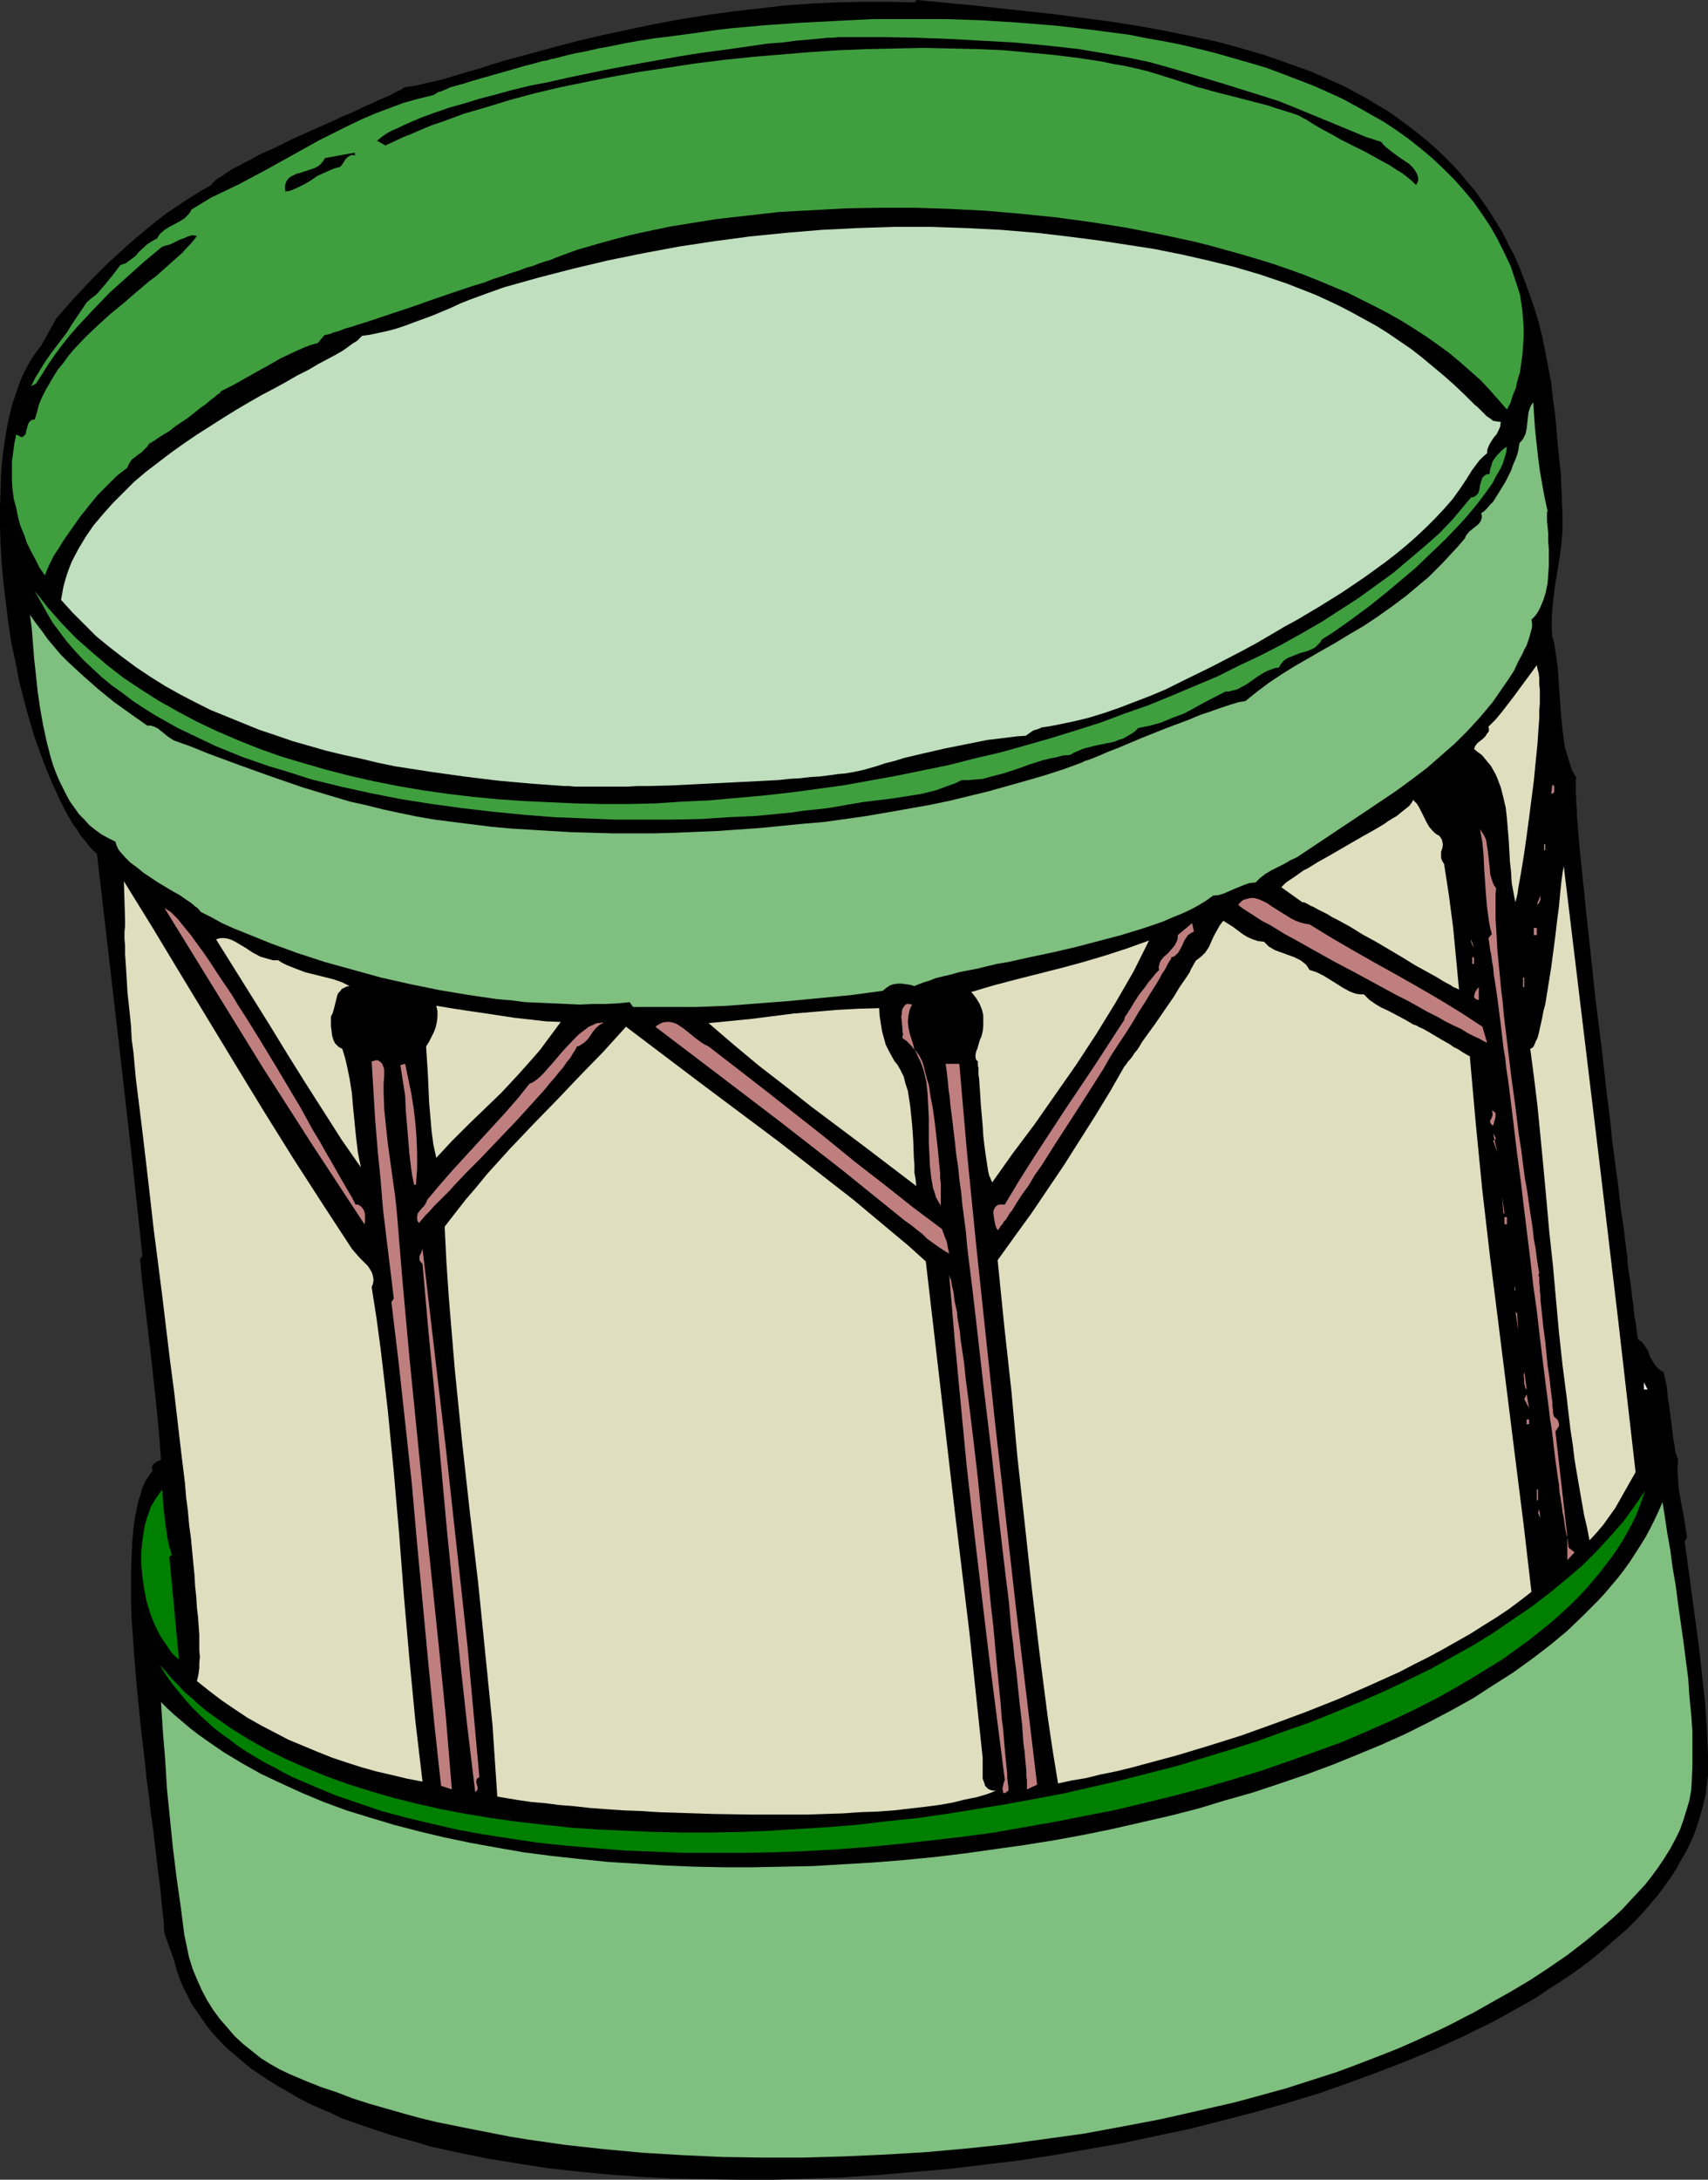 <?xml version="1.0" encoding="UTF-8" standalone="no"?>
<svg
   version="1.0"
   width="122.011mm"
   height="155.668mm"
   id="svg60"
   sodipodi:docname="Drum 19.wmf"
   xmlns:inkscape="http://www.inkscape.org/namespaces/inkscape"
   xmlns:sodipodi="http://sodipodi.sourceforge.net/DTD/sodipodi-0.dtd"
   xmlns="http://www.w3.org/2000/svg"
   xmlns:svg="http://www.w3.org/2000/svg">
  <rect width="100%" height="100%" fill="#333333" stroke="none"/>
  <sodipodi:namedview
     id="namedview60"
     pagecolor="#ffffff"
     bordercolor="#000000"
     borderopacity="0.25"
     inkscape:showpageshadow="2"
     inkscape:pageopacity="0.0"
     inkscape:pagecheckerboard="0"
     inkscape:deskcolor="#d1d1d1"
     inkscape:document-units="mm" />
  <defs
     id="defs1">
    <pattern
       id="WMFhbasepattern"
       patternUnits="userSpaceOnUse"
       width="6"
       height="6"
       x="0"
       y="0" />
  </defs>
  <path
     style="fill:#000000;fill-opacity:1;fill-rule:evenodd;stroke:none"
     d="m 47.019,529.211 -2.585,-7.272 -0.162,-1.293 v -1.293 l -0.323,-2.909 -0.323,-3.07 -0.323,-3.555 -0.485,-3.555 -0.485,-4.04 -0.485,-4.04 -0.485,-4.363 -0.646,-4.363 -0.485,-4.525 -0.646,-4.686 -0.485,-4.848 -1.131,-9.695 -0.969,-9.695 -0.808,-9.534 -0.323,-4.848 -0.323,-4.525 -0.162,-4.525 v -4.363 -4.201 l 0.162,-4.04 0.162,-3.878 0.323,-3.555 0.485,-3.393 0.323,-1.454 0.323,-1.616 0.323,-1.293 0.485,-1.454 0.323,-1.293 0.485,-1.131 0.485,-1.131 0.646,-0.97 0.646,-0.97 0.646,-0.808 -0.162,-0.485 v -0.646 l 0.162,-0.323 0.323,-0.485 0.485,-0.323 0.485,-0.323 0.969,-0.323 -0.485,-6.787 -0.646,-6.787 -1.454,-13.574 -1.616,-13.735 -0.808,-6.625 -0.646,-6.787 0.646,-0.808 -2.908,-27.147 -3.07,-26.986 -6.302,-54.456 -1.131,-0.97 -1.131,-1.293 -0.969,-1.293 -1.131,-1.293 -0.969,-1.616 -1.131,-1.454 -1.939,-3.393 -1.777,-3.555 -1.777,-3.878 -1.777,-4.201 -1.616,-4.363 -1.616,-4.525 -1.454,-4.848 -1.293,-4.848 -1.293,-5.009 -0.969,-5.171 -1.131,-5.171 -0.808,-5.333 -0.646,-5.332 -0.646,-5.171 -0.485,-5.332 L 0.162,147.21 0,141.877 v -5.009 l 0.162,-5.009 0.162,-4.848 0.485,-4.686 0.646,-4.525 0.808,-4.363 0.969,-4.04 0.646,-1.939 0.646,-1.939 0.646,-1.778 0.646,-1.778 0.808,-1.616 0.808,-1.616 0.808,-1.454 0.969,-1.454 0.969,-1.293 0.969,-1.293 4.039,-7.272 4.524,-5.171 4.847,-5.171 4.847,-4.848 5.17,-4.686 2.585,-2.262 5.332,-4.363 2.747,-2.101 2.908,-1.939 2.908,-1.939 2.908,-1.778 3.07,-1.778 0.323,-0.485 0.646,-0.646 0.808,-0.646 1.131,-0.646 1.131,-0.808 1.454,-0.97 1.616,-0.808 1.777,-0.97 1.939,-0.97 1.939,-1.131 2.101,-0.97 2.262,-0.97 4.524,-2.262 4.686,-2.101 4.686,-2.101 2.262,-0.97 2.262,-1.131 2.101,-0.808 2.101,-0.97 1.939,-0.97 1.939,-0.808 1.616,-0.808 1.616,-0.646 1.454,-0.646 1.131,-0.646 0.969,-0.485 0.808,-0.323 0.485,-0.323 0.323,-0.323 3.232,-0.485 3.393,-0.808 3.555,-0.808 7.109,-2.101 3.393,-0.97 3.393,-1.131 3.232,-0.97 6.625,-1.778 6.463,-1.778 6.786,-1.778 6.948,-1.616 6.786,-1.454 6.948,-1.454 6.948,-1.293 7.109,-1.131 7.109,-0.97 7.109,-0.808 6.948,-0.808 7.109,-0.485 6.948,-0.323 6.948,-0.162 h 6.948 L 246.89,0.646 247.537,0 l 15.188,1.454 14.865,1.616 7.433,0.808 7.433,0.97 7.271,0.97 7.271,1.131 7.109,1.293 7.109,1.454 6.948,1.454 6.625,1.778 6.625,1.939 6.463,2.262 6.302,2.262 6.14,2.747 2.908,1.293 2.908,1.616 2.747,1.454 2.908,1.778 2.747,1.616 2.585,1.778 2.585,1.939 2.585,1.939 2.424,1.939 2.424,2.101 2.424,2.262 2.262,2.262 2.262,2.424 2.101,2.585 2.1,2.424 1.939,2.747 1.939,2.747 1.777,2.909 1.777,2.909 1.616,3.232 1.616,3.07 1.454,3.393 1.293,3.393 1.293,3.555 1.293,3.717 1.131,3.717 0.969,3.878 0.808,4.04 0.808,4.201 0.808,4.201 0.485,4.525 0.646,4.525 0.323,3.878 0.323,3.878 0.808,7.595 0.323,7.756 0.162,3.878 v 3.878 l -0.162,1.778 -0.162,1.939 -0.485,3.717 -1.293,7.918 -0.485,4.04 -0.162,1.939 -0.162,1.939 v 1.778 1.939 l 0.162,1.778 0.485,1.616 0.323,2.101 0.323,2.262 0.323,2.262 0.162,2.424 0.323,4.848 0.162,2.424 0.162,2.424 0.485,4.848 0.323,2.424 0.323,2.262 0.646,2.101 0.646,2.101 0.646,1.939 1.131,1.939 -0.162,0.485 v 0.808 1.778 1.293 l 0.162,1.293 v 1.454 l 0.162,1.616 v 1.616 l 0.162,1.778 0.162,1.939 0.162,2.101 0.162,2.101 0.485,4.686 0.485,4.848 0.323,2.747 0.485,5.333 0.646,5.656 0.646,5.979 0.646,6.14 0.646,6.14 1.616,12.766 1.454,12.927 0.808,6.302 0.646,6.302 0.808,6.14 0.808,5.979 0.646,5.817 0.808,5.332 0.646,5.333 0.323,2.424 0.162,2.424 0.323,2.262 0.323,2.101 0.323,2.262 0.162,1.939 0.323,1.939 0.162,1.778 0.162,1.616 0.323,1.454 0.162,1.293 0.162,1.293 0.162,1.131 0.162,0.97 0.646,0.485 0.485,0.323 0.808,1.131 0.808,1.293 0.485,1.454 0.646,1.131 0.808,1.293 0.485,0.485 0.485,0.485 0.646,0.485 0.646,0.323 0.162,0.97 0.323,1.293 0.323,1.454 0.162,1.616 0.162,1.778 0.323,1.778 0.485,3.878 0.485,3.717 0.162,1.616 0.323,1.616 0.162,1.454 0.323,1.131 0.323,0.808 0.162,0.646 -0.162,2.585 0.162,2.585 0.162,2.585 0.485,2.747 0.969,5.171 0.808,5.171 -0.646,1.131 0.969,7.11 0.969,7.11 1.939,14.382 0.808,7.433 0.808,7.272 0.485,7.11 0.323,7.11 v 2.747 2.747 l -0.323,2.585 -0.323,2.747 -0.646,2.585 -0.646,2.585 -0.808,2.585 -0.808,2.424 -1.131,2.585 -1.131,2.424 -1.454,2.424 -1.293,2.424 -1.616,2.424 -1.616,2.262 -1.777,2.424 -1.939,2.262 -1.939,2.262 -2.101,2.262 -2.262,2.262 -2.424,2.101 -2.424,2.101 -2.424,2.101 -2.585,2.101 -2.747,2.101 -2.747,1.939 -2.908,1.939 -3.07,1.939 -3.07,2.101 -3.07,1.778 -3.232,1.778 -3.393,1.939 -3.393,1.778 -3.393,1.616 -3.555,1.778 -7.433,3.393 -7.433,3.07 -7.917,3.07 -7.917,2.909 -8.24,2.909 -8.564,2.585 -8.564,2.424 -8.725,2.262 -8.887,2.262 -9.21,1.939 -9.048,1.939 -9.371,1.616 -9.21,1.616 -9.533,1.454 -9.371,1.131 -9.533,1.131 -9.371,0.808 -9.371,0.808 -9.533,0.646 -9.371,0.323 -9.371,0.323 h -9.21 l -9.048,-0.162 -9.048,-0.162 -8.887,-0.485 -8.725,-0.646 -8.402,-0.808 -8.402,-0.97 -8.24,-1.293 -7.917,-1.293 -7.756,-1.616 -3.716,-0.808 -3.555,-0.808 -3.716,-1.131 -3.555,-0.97 -3.393,-0.97 -3.393,-1.131 -3.393,-1.131 -3.232,-1.131 -3.232,-1.131 -2.908,-1.454 -3.07,-1.293 -2.908,-1.293 -2.747,-1.454 -2.747,-1.616 -2.585,-1.454 -2.585,-1.616 -2.424,-1.616 -2.424,-1.616 -2.101,-1.778 -2.101,-1.778 -2.101,-1.778 -1.939,-1.939 -1.777,-1.939 -1.616,-1.939 -1.454,-2.101 -1.454,-2.101 -1.454,-2.101 -1.131,-2.262 -1.131,-2.262 -0.969,-2.262 -0.808,-2.424 z"
     id="path1" />
  <path
     style="fill:#7fbf7f;fill-opacity:1;fill-rule:evenodd;stroke:none"
     d="m 43.464,459.404 1.777,1.778 1.939,1.778 2.101,1.778 2.101,1.778 2.101,1.616 2.262,1.616 4.686,3.232 4.847,2.909 5.17,2.909 5.494,2.585 5.655,2.585 5.817,2.424 6.14,2.262 6.302,1.939 6.463,1.939 6.786,1.778 6.786,1.616 6.948,1.454 7.109,1.293 7.433,1.293 7.433,0.97 7.433,0.808 7.756,0.808 7.756,0.485 7.756,0.485 7.917,0.323 7.917,0.162 h 8.079 l 8.079,-0.162 8.079,-0.162 8.079,-0.485 8.24,-0.485 8.079,-0.646 8.24,-0.808 8.079,-0.97 8.079,-1.131 8.079,-1.131 8.079,-1.293 7.917,-1.454 7.917,-1.616 7.756,-1.778 7.756,-1.778 7.594,-1.939 7.433,-2.262 7.433,-2.101 7.271,-2.424 7.109,-2.424 6.948,-2.585 6.786,-2.747 6.625,-2.747 6.463,-2.909 6.14,-3.07 6.14,-3.232 5.817,-3.232 5.494,-3.555 5.332,-3.393 5.17,-3.717 4.847,-3.717 4.686,-3.878 4.201,-4.04 4.039,-4.04 1.939,-2.101 1.777,-2.101 1.777,-2.101 1.616,-2.101 1.616,-2.262 1.454,-2.262 1.454,-2.262 1.293,-2.101 1.293,-2.424 1.131,-2.262 1.131,-2.424 0.969,-2.262 0.646,4.04 0.646,4.363 0.808,4.525 0.646,4.848 0.808,4.686 0.646,5.009 1.454,10.18 1.293,10.019 0.323,4.848 0.485,4.848 0.323,4.686 v 4.525 4.363 l -0.162,4.04 -0.162,2.747 -0.485,2.747 -0.808,2.747 -0.808,2.585 -0.969,2.747 -1.293,2.585 -1.293,2.424 -1.616,2.585 -1.616,2.424 -1.777,2.424 -1.777,2.262 -2.1,2.262 -2.101,2.262 -2.101,2.262 -2.262,2.101 -2.424,2.101 -4.847,4.04 -5.009,3.878 -5.17,3.555 -5.17,3.393 -5.17,3.07 -5.17,2.909 -4.847,2.747 -2.262,1.131 -2.424,1.293 -3.555,1.778 -3.878,1.778 -3.878,1.778 -4.039,1.778 -4.039,1.616 -4.201,1.616 -4.201,1.616 -4.363,1.616 -4.524,1.454 -4.524,1.454 -4.524,1.454 -4.686,1.293 -4.686,1.293 -4.847,1.293 -9.856,2.262 -10.018,2.262 -10.179,1.939 -10.503,1.939 -10.503,1.454 -10.664,1.454 -10.826,1.131 -10.826,0.97 -10.987,0.646 -10.826,0.485 -10.987,0.323 h -10.826 l -10.987,-0.162 -10.664,-0.485 -10.826,-0.646 -10.503,-0.97 -10.341,-1.131 -10.179,-1.454 -5.009,-0.808 -9.856,-1.939 -4.847,-0.97 -4.847,-0.97 -4.686,-1.131 -4.686,-1.293 -4.524,-1.293 -4.524,-1.293 -4.524,-1.454 -4.201,-1.616 -4.363,-1.454 -4.039,-1.616 -4.201,-1.778 -2.747,-1.293 -2.585,-1.454 -2.585,-1.616 -2.424,-1.939 -2.424,-1.939 -2.262,-2.101 -1.939,-2.262 -2.101,-2.424 -1.777,-2.424 -1.616,-2.585 -1.454,-2.747 -1.293,-2.909 -1.131,-2.747 -0.969,-3.07 -0.646,-3.07 -0.646,-3.07 -0.969,-7.595 -1.131,-7.918 -0.969,-7.918 -0.808,-7.918 -0.808,-8.08 -0.485,-7.918 -0.646,-7.918 z"
     id="path2" />
  <path
     style="fill:#007f00;fill-opacity:1;fill-rule:evenodd;stroke:none"
     d="m 43.141,449.385 1.616,1.778 1.616,1.939 1.777,1.778 1.777,1.939 1.939,1.616 1.939,1.778 1.939,1.616 2.262,1.616 4.363,3.07 4.686,2.909 4.847,2.747 5.17,2.585 5.494,2.424 5.494,2.262 5.817,2.101 6.14,1.939 6.14,1.778 6.463,1.616 6.463,1.454 6.786,1.293 6.948,1.131 6.948,0.97 7.109,0.808 7.433,0.808 7.271,0.485 7.594,0.323 7.594,0.323 7.594,0.162 h 7.756 l 7.756,-0.162 7.917,-0.323 7.917,-0.485 7.917,-0.485 7.917,-0.646 8.079,-0.97 7.917,-0.808 7.917,-1.131 7.917,-1.293 7.917,-1.293 7.917,-1.454 7.756,-1.454 7.756,-1.778 7.756,-1.778 7.594,-1.939 7.594,-1.939 7.433,-2.262 7.433,-2.262 7.109,-2.262 7.109,-2.585 6.948,-2.424 6.786,-2.747 6.625,-2.747 6.625,-2.909 6.14,-2.909 6.302,-3.07 5.817,-3.232 5.817,-3.232 5.494,-3.393 5.17,-3.555 5.009,-3.393 4.847,-3.717 4.524,-3.717 4.363,-3.717 3.878,-3.878 3.716,-4.04 3.555,-4.04 2.908,-4.04 1.454,-2.101 1.454,-2.101 -0.808,2.262 -0.808,2.262 -0.969,2.424 -1.131,2.262 -1.131,2.101 -1.293,2.262 -1.454,2.262 -1.454,2.101 -1.616,2.101 -1.616,2.101 -1.777,2.101 -1.777,2.101 -1.939,2.101 -1.939,1.939 -2.101,1.939 -2.101,1.939 -2.262,1.939 -2.424,1.939 -2.424,1.939 -2.424,1.778 -5.17,3.717 -5.494,3.393 -5.655,3.393 -5.978,3.393 -6.302,3.232 -6.463,3.07 -6.625,2.909 -6.786,2.909 -7.109,2.585 -7.271,2.585 -7.433,2.585 -7.433,2.262 -7.756,2.262 -7.917,2.101 -7.917,1.939 -8.079,1.939 -8.24,1.616 -8.24,1.616 -8.24,1.454 -8.24,1.454 -8.402,1.131 -8.402,0.97 -8.564,0.97 -8.402,0.808 -8.402,0.646 -8.402,0.485 -8.402,0.323 -8.402,0.162 h -8.24 -8.079 l -8.079,-0.323 -8.079,-0.323 -7.917,-0.646 -7.756,-0.646 -7.594,-0.808 -7.594,-1.131 -7.271,-1.131 -7.109,-1.293 -6.948,-1.616 -6.786,-1.616 -6.625,-1.778 -6.14,-2.101 -6.14,-2.101 -5.817,-2.424 -5.655,-2.424 -2.585,-1.293 -2.585,-1.454 -2.585,-1.293 -2.424,-1.454 -2.424,-1.454 -2.424,-1.616 -2.101,-1.616 -2.262,-1.616 -2.101,-1.616 -1.939,-1.778 -1.777,-1.616 -1.939,-1.939 -1.616,-1.778 -1.616,-1.939 -1.616,-1.939 -1.454,-1.939 -1.454,-2.101 z"
     id="path3" />
  <path
     style="fill:#dfdfbf;fill-opacity:1;fill-rule:evenodd;stroke:none"
     d="m 134.271,484.935 -0.646,-9.534 -0.646,-9.695 -1.939,-19.229 -1.939,-19.229 -2.262,-19.229 -2.101,-19.068 -1.939,-19.229 -0.808,-9.695 -0.808,-9.695 -0.646,-9.534 -0.485,-9.695 2.747,-3.555 2.908,-3.717 2.908,-3.393 2.908,-3.555 6.14,-6.787 6.302,-6.625 6.302,-6.464 6.302,-6.625 6.302,-6.464 6.14,-6.787 20.52,15.513 20.52,15.351 10.179,7.918 10.179,7.918 9.856,8.241 4.847,4.04 4.847,4.363 3.878,33.449 3.878,33.449 4.039,33.449 1.777,16.805 1.777,16.805 v 1.293 2.909 1.454 l 0.485,1.293 0.162,0.646 0.323,0.323 0.485,0.485 0.646,0.323 0.646,0.162 h 0.808 l -1.131,0.485 -1.293,0.485 -2.747,0.808 -3.232,0.646 -3.232,0.808 -3.716,0.646 -3.716,0.485 -4.201,0.485 -4.201,0.485 -4.524,0.323 -4.524,0.162 -4.686,0.323 -4.847,0.162 -4.847,0.162 h -5.009 -10.179 l -10.018,-0.162 -10.018,-0.323 -5.009,-0.162 -4.847,-0.323 -4.686,-0.162 -4.524,-0.323 -4.363,-0.323 -4.363,-0.485 -4.039,-0.323 -3.716,-0.485 -3.716,-0.323 -3.393,-0.485 -2.908,-0.485 z"
     id="path4" />
  <path
     style="fill:#bf7f7f;fill-opacity:1;fill-rule:evenodd;stroke:none"
     d="m 271.289,480.41 -4.363,-34.096 -4.039,-33.934 -1.939,-17.129 -1.616,-16.967 -1.616,-17.129 -1.454,-17.129 0.162,0.646 0.323,0.808 0.162,0.808 0.162,0.97 0.323,1.293 0.162,1.131 0.162,1.454 0.323,1.454 0.323,1.454 0.162,1.778 0.323,1.778 0.323,1.939 0.162,1.939 0.323,2.101 0.646,4.363 0.485,4.686 0.646,4.848 0.646,5.171 0.646,5.333 0.646,5.494 0.646,5.656 1.131,11.473 1.293,11.635 1.131,11.473 0.646,5.494 0.485,5.494 0.485,5.171 0.485,5.009 0.485,4.848 0.323,4.363 0.323,2.262 0.162,1.939 0.162,2.101 0.162,1.778 0.162,1.778 0.162,1.616 0.162,1.616 0.162,1.454 v 1.293 l 0.162,1.293 0.162,1.131 v 0.97 l -0.485,0.323 -0.323,0.323 h -0.323 -0.162 l -0.162,-0.162 v -0.323 l -0.162,-0.646 0.323,-1.454 0.162,-0.646 0.162,-0.162 z"
     id="path5" />
  <path
     style="fill:#bf7f7f;fill-opacity:1;fill-rule:evenodd;stroke:none"
     d="m 114.074,341.119 -0.485,-0.485 -0.323,-0.485 v -0.485 -0.646 l 0.485,-0.97 0.323,-0.97 2.1,17.937 2.101,18.098 2.101,17.775 1.939,17.775 1.939,17.613 1.939,17.775 1.616,17.775 1.616,17.775 -0.323,0.323 -0.323,0.162 -0.162,0.485 v 0.646 l 0.323,1.131 v 0.485 l -0.162,0.485 -0.162,0.162 -0.323,0.162 -2.101,-17.452 -1.939,-17.613 -1.777,-17.452 -1.777,-17.775 -1.616,-17.775 -1.616,-17.937 -1.777,-18.098 z"
     id="path6" />
  <path
     style="fill:#bf7f7f;fill-opacity:1;fill-rule:evenodd;stroke:none"
     d="m 255.292,287.147 h 3.716 l 2.1,24.239 2.424,24.4 2.585,24.4 2.585,24.239 5.494,48.639 5.817,48.639 -2.747,1.293 v -0.162 -0.646 -0.646 -0.97 l -0.162,-1.131 v -1.454 l -0.162,-1.616 -0.162,-1.778 -0.162,-1.939 -0.323,-2.262 -0.162,-2.262 -0.162,-2.585 -0.323,-2.747 -0.323,-2.747 -0.323,-3.07 -0.323,-3.07 -0.323,-3.232 -0.485,-3.393 -0.323,-3.555 -0.485,-3.555 -0.323,-3.717 -0.323,-3.878 -0.969,-7.756 -0.969,-8.241 -0.969,-8.403 -0.969,-8.403 -0.969,-8.726 -2.1,-17.452 -0.969,-8.564 -0.969,-8.564 -0.969,-8.241 -0.969,-7.918 -0.485,-4.04 -0.323,-3.717 -0.485,-3.717 -0.485,-3.717 -0.323,-3.393 -0.485,-3.393 -0.323,-3.393 -0.485,-3.07 -0.323,-3.07 -0.323,-2.747 -0.323,-2.747 -0.323,-2.585 -0.323,-2.424 -0.162,-2.101 -0.323,-2.101 -0.162,-1.778 -0.162,-1.616 -0.162,-1.454 -0.162,-1.131 z"
     id="path7" />
  <path
     style="fill:#bf7f7f;fill-opacity:1;fill-rule:evenodd;stroke:none"
     d="m 119.083,482.026 -1.777,-16.321 -1.616,-16.321 -3.07,-32.641 -1.454,-16.482 -1.777,-16.321 -1.777,-16.321 -1.939,-16.159 0.646,-0.97 -0.969,-8.08 -0.969,-7.918 -0.969,-8.08 -0.646,-7.918 -0.808,-8.08 -0.646,-7.918 -0.969,-15.998 0.646,-0.162 0.485,-0.162 h 0.485 l 0.323,0.162 0.646,0.485 0.323,0.485 0.323,0.808 0.162,0.646 v 0.808 0.808 l -0.162,2.262 v 2.262 l 0.162,4.525 0.485,4.686 0.485,4.525 0.646,4.686 0.646,4.686 0.646,4.525 0.485,4.525 1.616,19.553 1.777,19.553 3.878,38.943 4.039,38.943 1.939,19.391 1.616,19.553 z"
     id="path8" />
  <path
     style="fill:#dfdfbf;fill-opacity:1;fill-rule:evenodd;stroke:none"
     d="m 269.35,340.149 4.524,-6.302 4.686,-6.464 4.363,-6.464 4.363,-6.464 4.201,-6.625 4.201,-6.625 4.039,-6.625 3.878,-6.787 0.162,-0.162 0.162,-0.162 0.323,-0.485 0.323,-0.485 0.485,-0.485 0.646,-0.808 0.485,-0.808 0.808,-0.97 0.646,-0.97 0.646,-1.131 1.616,-2.262 1.777,-2.424 1.777,-2.585 3.555,-5.171 1.454,-2.424 1.454,-2.101 0.646,-0.97 0.646,-0.97 0.323,-0.808 0.485,-0.808 0.323,-0.646 0.323,-0.485 0.162,-0.323 0.162,-0.162 0.646,-0.485 0.646,-0.485 0.646,-0.646 0.485,-0.485 0.969,-1.454 0.646,-1.454 0.646,-1.454 0.808,-1.454 0.808,-1.454 0.969,-1.293 1.293,0.808 1.293,0.808 2.585,1.939 1.293,0.808 1.454,0.646 1.454,0.485 1.616,0.162 0.646,0.646 0.646,0.646 0.808,0.485 0.808,0.485 1.777,0.646 1.777,0.646 1.777,0.646 1.616,0.808 0.646,0.485 0.808,0.646 0.485,0.646 0.485,0.808 0.969,0.323 0.969,0.323 1.939,0.97 3.393,2.101 1.777,1.131 1.777,0.97 0.808,0.323 0.969,0.323 1.131,0.162 h 0.969 l 1.454,1.454 1.616,1.131 1.616,0.97 1.777,0.808 3.393,1.778 1.777,0.97 1.616,0.97 0.485,0.162 0.485,0.162 0.808,0.485 0.808,0.323 1.131,0.646 1.131,0.646 2.424,1.454 2.585,1.454 1.131,0.808 1.293,0.646 0.969,0.646 0.808,0.485 0.808,0.485 0.485,0.162 1.616,18.26 1.777,18.098 2.101,18.098 2.262,17.937 4.524,36.196 2.262,17.937 2.101,18.098 -2.908,2.262 -3.232,2.424 -3.393,2.262 -3.393,2.101 -3.555,2.262 -3.716,2.101 -3.716,2.101 -3.878,2.101 -3.878,1.939 -4.039,2.101 -8.24,3.717 -8.564,3.717 -8.564,3.393 -8.725,3.232 -8.564,3.07 -8.725,2.747 -8.564,2.585 -8.402,2.262 -4.201,1.131 -4.039,0.97 -4.039,0.808 -3.878,0.97 -3.878,0.646 -3.716,0.808 -1.454,-8.888 -1.293,-8.726 -2.262,-17.613 -2.101,-17.613 -1.939,-17.775 -1.939,-17.613 -1.616,-17.775 -1.939,-17.613 z"
     id="path9" />
  <path
     style="fill:#dfdfbf;fill-opacity:1;fill-rule:evenodd;stroke:none"
     d="m 53.159,453.748 0.162,-0.646 0.162,-0.646 0.162,-0.97 0.162,-1.293 v -1.293 l 0.162,-1.616 -0.162,-1.778 v -1.939 -2.262 l -0.162,-2.262 -0.162,-2.424 -0.323,-2.747 -0.162,-2.747 -0.323,-3.07 -0.162,-2.909 -0.323,-3.232 -0.323,-3.393 -0.323,-3.393 -0.485,-3.555 -0.323,-3.717 -0.485,-3.717 -0.323,-3.878 -0.969,-7.918 -0.969,-8.241 -0.969,-8.403 -1.131,-8.564 -2.101,-17.452 -1.131,-8.888 -1.131,-8.726 -0.969,-8.564 -0.969,-8.403 -0.969,-8.241 -0.969,-7.918 -0.485,-3.878 -0.485,-3.878 -0.323,-3.555 -0.323,-3.555 -0.485,-3.555 -0.162,-3.393 -0.323,-3.232 -0.323,-3.07 -0.323,-2.909 -0.162,-2.909 -0.162,-2.585 -0.162,-2.585 -0.162,-2.262 v -2.262 l -0.162,-1.939 v -1.778 l 0.162,-1.616 v -1.454 l -0.323,-10.665 7.594,12.281 7.594,12.604 15.188,25.047 7.594,12.443 7.756,12.443 7.917,12.281 7.917,12.119 0.969,1.131 1.131,1.293 1.131,1.131 1.131,1.131 0.808,1.293 0.323,0.646 0.162,0.646 0.162,0.808 v 0.646 l -0.162,0.808 -0.323,0.808 1.293,8.241 1.131,8.403 0.969,8.241 0.969,8.403 1.616,16.644 1.454,16.805 1.293,16.805 1.454,16.644 1.616,16.805 0.969,8.241 0.969,8.241 -4.201,-0.808 -4.039,-0.97 -4.201,-0.97 -4.039,-1.131 -4.039,-1.293 -3.878,-1.293 -4.039,-1.616 -3.878,-1.616 -3.878,-1.616 -3.716,-1.939 -3.716,-1.939 -3.716,-2.101 -3.393,-2.262 -3.555,-2.424 -3.393,-2.585 z"
     id="path10" />
  <path
     style="fill:#007f00;fill-opacity:1;fill-rule:evenodd;stroke:none"
     d="m 43.788,402.039 0.323,4.525 0.485,4.363 0.323,2.262 0.323,2.101 0.485,2.262 0.646,2.101 -0.646,0.646 2.585,27.632 -0.969,-0.808 -0.969,-0.97 -0.808,-1.131 -0.808,-1.293 -0.808,-1.131 -0.808,-1.293 -1.454,-2.909 -1.131,-2.909 -0.969,-3.232 -0.646,-3.232 -0.485,-3.393 -0.323,-3.393 v -3.232 l 0.323,-3.232 0.485,-3.232 0.323,-1.454 0.485,-1.616 0.485,-1.293 0.485,-1.454 0.646,-1.131 0.808,-1.293 0.808,-1.131 z"
     id="path11" />
  <path
     style="fill:#bf7f7f;fill-opacity:1;fill-rule:evenodd;stroke:none"
     d="m 423.171,421.106 v -6.14 -0.162 l -0.162,-0.323 -0.162,-0.646 -0.162,-0.808 -0.162,-0.97 -0.162,-1.131 -0.162,-1.293 -0.323,-1.454 -0.162,-1.616 -0.323,-1.778 -0.323,-1.939 -0.162,-2.101 -0.323,-2.101 -0.323,-2.262 -0.323,-2.424 -0.323,-2.585 -0.323,-2.747 -0.323,-2.747 -0.485,-2.909 -0.323,-2.909 -0.808,-6.14 -0.808,-6.464 -0.808,-6.625 -0.808,-6.948 -0.969,-6.948 -0.808,-7.11 -1.777,-14.382 -0.808,-6.948 -0.969,-7.11 -0.808,-6.787 -0.808,-6.625 -0.808,-6.464 -0.485,-3.07 -0.323,-3.07 -0.485,-2.747 -0.323,-2.909 -0.323,-2.747 -0.323,-2.585 -0.323,-2.585 -0.323,-2.424 -0.323,-2.262 -0.323,-2.101 -0.323,-1.939 -0.162,-1.939 -0.323,-1.778 -0.162,-1.454 -0.323,-1.454 -0.162,-1.293 -0.162,-1.131 -0.162,-0.808 0.969,-1.131 v 0.162 l -0.485,-1.778 -0.323,-1.778 -0.485,-3.555 -0.323,-3.555 -0.485,-7.11 -0.162,-3.555 -0.323,-3.555 -0.646,-3.555 0.646,0.97 0.485,0.808 0.485,0.97 0.162,0.97 0.323,2.101 0.485,4.201 0.162,2.101 0.323,1.131 0.323,0.97 0.323,0.808 0.646,0.97 -0.162,1.616 v 1.778 2.262 2.424 l 0.162,2.585 0.162,2.909 0.162,3.07 0.323,3.232 0.323,3.393 0.323,3.555 0.485,3.878 0.323,3.717 0.969,7.918 0.969,8.08 1.131,8.241 0.969,7.918 0.646,4.04 0.485,3.878 0.485,3.717 0.646,3.555 0.485,3.555 0.485,3.232 0.485,3.07 0.323,3.07 0.485,2.585 0.323,2.585 0.323,2.101 0.323,1.939 -0.162,0.162 v 0.485 l 0.162,0.485 v 0.646 0.808 l 0.162,0.97 v 1.131 l 0.162,1.293 v 1.131 l 0.162,1.454 0.323,3.07 0.323,3.07 0.485,3.555 0.646,6.625 0.485,3.232 0.323,2.909 0.162,1.293 0.162,1.293 0.162,1.131 v 1.131 l 0.162,0.97 v 0.808 l 0.162,0.646 0.162,0.485 0.485,0.323 0.485,0.485 0.162,0.485 0.162,0.485 v 0.646 l -0.323,0.485 -0.323,0.485 -0.323,0.485 3.555,31.349 1.616,1.293 z"
     id="path12" />
  <path
     style="fill:#dfdfbf;fill-opacity:1;fill-rule:evenodd;stroke:none"
     d="m 413.154,283.108 0.323,-0.162 0.485,-0.323 0.323,-0.646 0.323,-0.808 0.485,-0.97 0.323,-1.131 0.323,-1.454 0.323,-1.454 0.323,-1.454 0.323,-1.778 0.485,-1.778 0.323,-1.939 0.646,-4.04 0.646,-4.04 1.131,-8.564 0.485,-4.201 0.485,-3.717 0.162,-1.778 0.162,-1.778 0.162,-1.616 0.162,-1.454 0.162,-1.293 0.162,-1.131 0.162,-0.97 0.162,-0.808 9.856,81.765 4.847,40.883 4.686,40.883 -2.747,4.848 -2.747,4.848 -1.616,2.262 -1.616,2.262 -1.777,2.101 -1.939,2.101 -0.646,-3.393 -0.808,-3.393 -0.646,-3.717 -0.646,-3.717 -0.646,-3.717 -0.646,-3.878 -0.485,-4.04 -0.646,-4.201 -0.969,-8.403 -1.131,-8.726 -0.969,-8.888 -0.808,-8.888 -0.808,-9.049 -0.969,-8.888 -0.808,-9.049 -0.808,-8.726 -0.808,-8.403 -0.808,-8.241 -0.485,-4.04 -0.485,-3.878 -0.485,-3.717 z"
     id="path13" />
  <path
     style="fill:#bf7f7f;fill-opacity:1;fill-rule:evenodd;stroke:none"
     d="m 415.577,407.371 0.323,2.424 -0.646,-1.454 z"
     id="path14" />
  <path
     style="fill:#bf7f7f;fill-opacity:1;fill-rule:evenodd;stroke:none"
     d="m 414.931,402.039 h 0.323 v 2.909 h -0.323 z"
     id="path15" />
  <path
     style="fill:#bf7f7f;fill-opacity:1;fill-rule:evenodd;stroke:none"
     d="m 414.931,399.776 -0.969,-8.403 z"
     id="path16" />
  <path
     style="fill:#bf7f7f;fill-opacity:1;fill-rule:evenodd;stroke:none"
     d="m 445.146,385.072 -0.323,-8.726 z"
     id="path17" />
  <path
     style="fill:#bf7f7f;fill-opacity:1;fill-rule:evenodd;stroke:none"
     d="m 412.184,383.133 h 0.646 v 1.293 h -0.646 z"
     id="path18" />
  <path
     style="fill:#bf7f7f;fill-opacity:1;fill-rule:evenodd;stroke:none"
     d="m 412.184,376.346 0.646,3.717 -1.293,-2.424 z"
     id="path19" />
  <path
     style="fill:#ffffff;fill-opacity:1;fill-rule:evenodd;stroke:none"
     d="m 443.853,373.114 0.969,1.939 h -0.969 z"
     id="path20" />
  <path
     style="fill:#bf7f7f;fill-opacity:1;fill-rule:evenodd;stroke:none"
     d="m 411.538,370.044 0.646,5.009 -0.323,-0.323 -0.162,-0.646 -0.162,-0.646 v -0.808 l -0.162,-1.454 0.162,-0.646 z"
     id="path21" />
  <path
     style="fill:#bf7f7f;fill-opacity:1;fill-rule:evenodd;stroke:none"
     d="m 411.215,369.074 -0.969,-7.918 z"
     id="path22" />
  <path
     style="fill:#bf7f7f;fill-opacity:1;fill-rule:evenodd;stroke:none"
     d="m 409.114,354.369 v -0.646 l 0.808,5.333 -0.323,-4.686 z"
     id="path23" />
  <path
     style="fill:#bf7f7f;fill-opacity:1;fill-rule:evenodd;stroke:none"
     d="m 409.114,352.107 -0.162,-2.585 z"
     id="path24" />
  <path
     style="fill:#bf7f7f;fill-opacity:1;fill-rule:evenodd;stroke:none"
     d="m 408.953,347.421 h 0.162 v 0.97 h -0.162 z"
     id="path25" />
  <path
     style="fill:#bf7f7f;fill-opacity:1;fill-rule:evenodd;stroke:none"
     d="m 407.822,341.119 -0.323,-5.009 z"
     id="path26" />
  <path
     style="fill:#bf7f7f;fill-opacity:1;fill-rule:evenodd;stroke:none"
     d="m 244.305,329.484 -8.402,-6.787 -8.402,-6.787 -16.804,-13.089 -16.966,-12.927 -16.804,-12.766 0.969,-0.646 0.969,-0.485 0.969,-0.162 h 0.969 l 0.808,0.162 0.969,0.323 1.777,1.131 1.616,1.293 1.777,1.454 1.777,1.293 0.808,0.485 0.969,0.485 7.756,5.979 7.917,6.14 15.996,12.604 7.917,6.464 7.917,6.14 7.756,6.14 7.756,5.817 0.646,1.778 0.646,1.616 0.323,1.778 0.323,1.454 -1.616,-0.97 -1.454,-0.97 -2.908,-2.101 -1.293,-1.293 -1.454,-1.131 -1.616,-1.293 z"
     id="path27" />
  <path
     style="fill:#bf7f7f;fill-opacity:1;fill-rule:evenodd;stroke:none"
     d="m 271.289,325.121 3.878,-6.464 3.878,-6.14 8.24,-12.604 8.24,-12.281 8.079,-12.443 v -0.323 l 0.162,-0.485 0.485,-0.646 0.485,-0.808 0.646,-0.97 0.646,-1.131 1.454,-2.262 1.777,-2.262 0.646,-0.97 0.808,-0.97 0.808,-0.97 0.485,-0.646 0.485,-0.485 0.485,-0.485 -0.162,-0.646 0.162,-0.646 0.162,-0.646 0.323,-0.646 0.808,-0.97 1.131,-0.97 0.969,-1.131 0.808,-0.97 0.323,-0.646 0.323,-0.646 0.162,-0.646 v -0.808 l 3.878,-3.232 0.485,2.262 -0.646,0.323 -0.485,0.323 -0.485,0.323 -0.323,0.485 -0.646,0.97 -0.485,1.131 -0.485,0.97 -0.646,1.131 -0.323,0.323 -0.485,0.485 -0.485,0.323 -0.646,0.162 v 0.162 0.323 l -0.323,0.323 -0.162,0.323 -0.323,0.485 -0.323,0.646 -0.323,0.646 -0.485,0.808 -0.485,0.646 -0.485,0.97 -1.131,1.939 -1.454,2.262 -1.454,2.424 -1.777,2.747 -1.616,2.747 -1.939,3.07 -1.939,2.909 -2.101,3.232 -1.939,3.393 -4.201,6.625 -4.363,6.787 -2.101,3.232 -2.101,3.232 -1.939,3.07 -1.939,3.07 -1.939,2.747 -1.616,2.747 -1.777,2.424 -1.454,2.262 -1.293,2.101 -0.646,0.808 -0.485,0.808 -0.485,0.808 -0.646,0.646 -0.323,0.646 -0.485,0.485 -0.162,0.323 -0.323,0.485 -0.162,0.162 -0.162,0.162 -0.485,-0.97 -0.323,-1.293 -0.162,-1.131 -0.162,-1.131 v -0.646 l 0.162,-0.485 0.162,-0.323 0.323,-0.485 0.485,-0.323 0.485,-0.162 h 0.646 z"
     id="path28" />
  <path
     style="fill:#bf7f7f;fill-opacity:1;fill-rule:evenodd;stroke:none"
     d="m 406.206,328.515 h 0.646 v 1.939 h -0.646 z"
     id="path29" />
  <path
     style="fill:#bf7f7f;fill-opacity:1;fill-rule:evenodd;stroke:none"
     d="m 44.434,245.134 0.323,0.162 0.485,0.323 0.485,0.323 0.485,0.323 0.485,0.485 0.646,0.646 0.646,0.646 0.646,0.808 1.293,1.616 1.616,1.939 1.616,2.262 1.777,2.424 1.777,2.585 1.777,2.747 1.939,2.909 2.101,3.07 1.939,3.232 2.101,3.232 4.201,6.787 4.201,6.948 4.039,6.787 1.939,3.232 1.777,3.232 1.777,3.232 1.777,2.909 1.616,2.909 1.616,2.747 1.454,2.585 1.293,2.262 1.131,1.939 1.131,1.939 0.485,0.808 0.323,0.646 0.323,0.646 0.323,0.646 h 0.485 l 0.485,0.162 0.646,0.485 0.485,0.646 0.323,0.646 0.162,0.97 v 0.808 0.808 L 98.401,330.454 84.505,309.285 70.933,288.117 57.683,266.625 Z"
     id="path30" />
  <path
     style="fill:#bf7f7f;fill-opacity:1;fill-rule:evenodd;stroke:none"
     d="m 115.366,323.829 3.393,-4.04 3.393,-3.878 7.109,-7.756 7.109,-7.756 3.393,-3.878 3.232,-4.04 0.485,-0.162 0.323,-0.162 0.485,-0.323 0.485,-0.323 0.969,-0.808 1.131,-1.131 1.131,-1.293 1.293,-1.454 2.747,-3.232 2.747,-2.909 1.454,-1.454 1.454,-1.131 1.293,-0.97 1.454,-0.646 0.646,-0.323 h 0.646 l 0.646,-0.162 0.646,0.162 -0.646,0.162 -0.485,0.323 -0.969,0.808 -0.808,0.97 -0.646,0.97 -0.808,1.131 -0.808,0.808 -0.969,0.646 -0.485,0.323 -0.646,0.162 -0.485,0.97 -0.646,0.97 -0.646,1.131 -0.969,1.131 -0.969,1.454 -1.131,1.293 -1.131,1.454 -1.293,1.454 -1.293,1.616 -1.454,1.616 -3.07,3.393 -3.232,3.555 -3.393,3.555 -6.786,7.11 -3.393,3.393 -3.07,3.232 -1.454,1.616 -1.454,1.454 -1.454,1.454 -1.293,1.293 -1.131,1.293 -1.131,1.131 -0.969,1.131 -0.808,0.97 -0.323,-0.485 -0.162,-0.485 v -0.485 -0.323 l 0.162,-0.808 0.485,-0.646 0.646,-0.808 0.646,-0.646 0.485,-0.808 z"
     id="path31" />
  <path
     style="fill:#bf7f7f;fill-opacity:1;fill-rule:evenodd;stroke:none"
     d="m 405.56,323.021 0.646,4.686 -0.323,-0.323 z"
     id="path32" />
  <path
     style="fill:#bf7f7f;fill-opacity:1;fill-rule:evenodd;stroke:none"
     d="m 243.659,280.199 v -0.485 l 0.162,-0.485 -0.162,-0.808 v -0.646 l -0.323,-3.393 0.162,-0.808 v -0.646 l 0.162,-0.646 0.323,-0.485 0.323,-0.485 0.485,-0.323 h 0.646 l 0.808,0.162 -0.323,0.646 -0.323,0.808 -0.323,1.454 -0.162,1.616 0.162,1.616 0.323,1.616 0.969,3.07 0.323,1.454 0.485,0.323 0.323,0.485 0.485,0.646 0.323,0.646 0.485,0.97 0.323,0.97 0.323,1.293 0.323,1.293 0.323,1.293 0.485,1.454 0.485,3.232 0.646,3.393 0.485,3.555 0.808,7.11 0.323,3.393 0.323,3.232 v 1.454 l 0.162,1.293 v 1.454 1.131 1.939 0.808 0.646 l -0.646,-1.131 -0.646,-1.131 -0.323,-1.131 -0.485,-1.454 -0.485,-2.747 -0.323,-2.909 -0.162,-3.232 -0.162,-3.232 v -3.393 -3.232 l -0.162,-3.393 -0.162,-3.232 -0.323,-3.07 -0.646,-2.909 -0.485,-1.454 -0.485,-1.293 -0.646,-1.293 -0.485,-1.131 -0.808,-1.131 -0.808,-0.97 -0.969,-0.97 z"
     id="path33" />
  <path
     style="fill:#bf7f7f;fill-opacity:1;fill-rule:evenodd;stroke:none"
     d="m 405.56,321.082 -0.323,-4.04 z"
     id="path34" />
  <path
     style="fill:#dfdfbf;fill-opacity:1;fill-rule:evenodd;stroke:none"
     d="m 191.308,276.159 11.472,-1.131 11.472,-1.454 5.817,-0.485 5.655,-0.485 5.817,-0.323 5.817,-0.162 0.162,2.262 0.323,2.101 0.323,1.939 0.485,1.778 0.485,1.778 0.808,1.616 0.969,1.778 0.646,1.131 0.808,0.97 0.808,1.454 0.808,1.616 0.485,1.939 0.646,1.939 0.323,2.101 0.323,2.101 0.485,4.686 0.323,4.525 0.162,4.525 0.162,2.101 v 2.101 l 0.323,1.778 0.162,1.778 -14.219,-10.827 -14.219,-10.665 -6.948,-5.494 -7.109,-5.494 -6.786,-5.656 z"
     id="path35" />
  <path
     style="fill:#bf7f7f;fill-opacity:1;fill-rule:evenodd;stroke:none"
     d="m 111.812,319.789 -0.485,-2.262 -0.323,-2.101 -0.485,-4.201 -0.323,-3.878 -0.646,-7.756 -0.162,-3.878 -0.646,-4.04 -0.323,-2.101 -0.323,-2.101 1.293,-0.323 0.808,3.878 0.808,3.878 0.646,4.04 0.485,4.04 0.323,4.04 0.162,4.201 v 4.201 l -0.323,4.363 z"
     id="path36" />
  <path
     style="fill:#dfdfbf;fill-opacity:1;fill-rule:evenodd;stroke:none"
     d="m 264.018,286.501 -0.485,-0.485 -0.162,-0.646 v -0.646 l 0.162,-0.808 0.162,-0.485 0.162,-0.323 0.323,-1.131 0.323,-1.131 0.485,-1.131 0.323,-1.293 0.162,-1.454 v -1.293 -1.616 l -0.323,-1.454 -0.646,-1.616 -0.969,-1.616 -0.646,-0.808 -0.646,-0.808 5.978,-1.778 6.14,-1.616 12.118,-3.07 5.978,-1.616 5.978,-1.778 5.978,-1.939 5.817,-2.101 -2.1,4.201 -2.101,4.201 -2.424,4.201 -2.424,4.201 -2.585,4.201 -2.585,4.201 -5.494,8.403 -5.655,8.08 -5.655,8.08 -5.817,7.756 -2.747,3.878 -2.747,3.878 -0.162,-0.323 -0.162,-0.323 -0.162,-0.485 -0.323,-0.646 -0.162,-0.646 -0.162,-0.808 -0.323,-2.101 -0.323,-2.101 -0.323,-2.424 -0.323,-2.747 -0.162,-2.747 -0.485,-5.494 -0.162,-2.585 -0.162,-2.424 -0.162,-2.262 -0.162,-0.97 v -0.97 -0.808 l -0.162,-0.646 v -0.646 z"
     id="path37" />
  <path
     style="fill:#dfdfbf;fill-opacity:1;fill-rule:evenodd;stroke:none"
     d="m 58.329,253.536 1.131,-0.323 h 1.131 l 0.969,0.162 0.969,0.323 0.969,0.485 0.808,0.485 1.939,1.131 1.939,1.293 2.101,1.131 1.131,0.323 1.131,0.323 1.131,0.323 h 1.454 l 0.969,0.646 1.293,0.646 2.424,0.97 2.585,0.97 2.585,0.646 2.585,0.646 2.585,0.646 2.262,0.808 0.969,0.485 0.969,0.485 -0.808,0.162 -0.646,0.323 -0.646,0.323 -0.323,0.485 -0.485,0.485 -0.323,0.485 -0.323,1.293 -0.323,1.293 -0.323,1.293 -0.323,1.131 -0.485,0.97 v 2.585 l 0.162,1.293 0.162,1.293 0.323,1.131 0.485,0.97 0.808,0.808 0.485,0.323 0.646,0.323 0.646,2.101 0.485,1.939 0.808,3.878 0.646,4.04 0.323,3.878 0.808,8.08 0.485,4.04 0.808,4.04 -5.17,-7.433 -4.847,-7.595 -4.847,-7.595 -4.847,-7.756 -4.847,-7.918 -4.847,-7.756 z"
     id="path38" />
  <path
     style="fill:#dfdfbf;fill-opacity:1;fill-rule:evenodd;stroke:none"
     d="m 115.043,282.461 0.808,-1.293 0.646,-1.293 0.646,-1.293 0.485,-1.293 0.323,-1.454 0.162,-1.454 v -1.454 l -0.323,-1.454 3.878,0.646 4.201,0.646 8.725,1.293 4.201,0.646 4.363,0.485 4.201,0.485 4.039,0.162 -1.777,2.424 -1.939,2.585 -1.777,2.424 -2.1,2.424 -4.039,4.525 -4.363,4.686 -9.048,8.726 -4.363,4.363 -4.201,4.525 -0.808,-3.717 -0.485,-3.717 -0.323,-3.878 -0.323,-3.717 -0.323,-7.433 z"
     id="path39" />
  <path
     style="fill:#bf7f7f;fill-opacity:1;fill-rule:evenodd;stroke:none"
     d="m 403.136,307.831 0.485,-0.162 0.162,-0.162 v -0.162 -0.323 l -0.323,-0.485 -0.162,-0.323 -0.162,-0.162 1.131,5.009 z"
     id="path40" />
  <path
     style="fill:#bf7f7f;fill-opacity:1;fill-rule:evenodd;stroke:none"
     d="m 402.813,299.752 0.323,0.162 0.323,0.162 0.323,0.485 v 0.485 0.485 l -0.323,1.131 -0.162,0.646 -0.162,0.485 -0.323,-0.162 -0.162,-0.162 -0.323,-0.485 v -0.485 l 0.485,-0.97 0.162,-0.485 v -0.646 z"
     id="path41" />
  <path
     style="fill:#bf7f7f;fill-opacity:1;fill-rule:evenodd;stroke:none"
     d="m 334.304,244.164 0.485,-0.485 0.485,-0.485 0.485,-0.323 0.646,-0.162 1.131,-0.323 h 1.131 l 1.131,0.323 1.131,0.485 1.293,0.646 1.131,0.808 2.585,1.616 2.585,1.616 1.293,0.646 1.293,0.485 1.293,0.323 1.131,0.162 5.817,3.555 5.817,3.393 5.978,3.393 5.817,3.232 5.978,3.393 5.817,3.393 5.817,3.555 5.655,3.717 1.293,4.363 -0.969,-0.485 -1.131,-0.646 -1.454,-0.646 -1.616,-0.808 -1.777,-1.131 -2.101,-0.97 -2.262,-1.131 -2.262,-1.293 -2.585,-1.293 -2.585,-1.454 -2.585,-1.454 -2.908,-1.454 -5.655,-3.07 -5.655,-3.07 -5.817,-3.07 -5.494,-3.07 -2.585,-1.454 -2.585,-1.454 -2.424,-1.293 -2.1,-1.293 -2.101,-1.293 -1.939,-0.97 -1.777,-1.131 -1.454,-0.97 -1.293,-0.808 -0.969,-0.646 -0.646,-0.485 -0.323,-0.323 z"
     id="path42" />
  <path
     style="fill:#7fbf7f;fill-opacity:1;fill-rule:evenodd;stroke:none"
     d="m 169.98,270.504 -3.232,0.323 -3.232,0.162 h -3.393 l -3.555,0.162 -3.555,-0.162 -3.555,-0.162 -3.716,-0.162 -3.878,-0.162 -3.716,-0.485 -3.878,-0.323 -7.756,-1.131 -7.756,-1.293 -7.917,-1.616 -7.917,-1.778 -7.594,-2.101 -7.594,-2.101 -7.433,-2.424 -3.555,-1.293 -3.555,-1.293 -6.786,-2.747 -3.232,-1.293 -3.232,-1.454 -2.908,-1.616 -2.908,-1.454 -0.162,-0.323 -0.323,-0.323 -0.485,-0.485 -0.485,-0.323 -1.131,-0.97 -1.454,-0.97 -1.616,-1.131 -1.777,-0.97 -4.039,-2.424 -3.878,-2.585 -1.777,-1.454 -1.777,-1.293 -1.454,-1.454 -1.293,-1.454 -0.485,-0.646 -0.323,-0.646 -0.323,-0.808 -0.162,-0.646 -1.939,-0.97 -1.777,-0.97 -1.777,-1.293 -1.616,-1.293 -1.293,-1.454 -1.454,-1.454 -1.131,-1.616 -1.293,-1.778 -0.969,-1.778 -0.969,-1.939 -0.969,-1.939 -0.808,-1.939 -0.808,-2.101 -0.646,-2.101 -1.131,-4.363 -0.969,-4.525 -0.808,-4.525 -0.646,-4.525 -0.485,-4.525 -0.485,-4.363 -0.323,-4.201 -0.323,-4.04 -0.485,-3.555 1.616,2.262 1.616,2.101 1.616,2.262 1.777,2.101 1.777,2.101 1.939,1.939 4.039,3.717 4.039,3.555 4.363,3.555 4.524,3.232 4.363,3.07 h 0.646 0.323 l 0.969,0.323 0.969,0.485 1.616,1.293 0.969,0.808 0.969,0.646 0.808,0.485 4.524,1.616 4.363,1.778 8.725,3.232 8.564,3.07 8.402,2.909 8.564,2.585 4.363,1.293 4.363,0.97 4.524,1.131 4.524,0.97 4.686,0.97 4.686,0.808 5.009,0.646 5.17,0.646 5.17,0.646 5.332,0.485 5.332,0.323 5.332,0.323 5.494,0.323 5.655,0.162 5.494,0.162 h 11.31 l 5.655,-0.162 11.634,-0.485 11.472,-0.808 11.472,-1.131 5.655,-0.485 5.817,-0.808 5.655,-0.808 5.655,-0.97 5.494,-0.97 5.494,-0.97 5.494,-1.131 10.664,-2.585 5.17,-1.454 5.17,-1.454 5.009,-1.454 5.009,-1.616 4.847,-1.778 0.969,-0.485 1.131,-0.323 2.424,-0.97 2.585,-1.131 2.908,-1.131 3.07,-1.293 3.07,-1.293 6.463,-2.585 6.463,-2.424 3.07,-1.293 2.908,-0.97 2.747,-0.97 2.424,-0.808 1.131,-0.323 0.969,-0.323 0.969,-0.162 0.969,-0.162 3.232,-2.585 3.232,-2.424 3.393,-2.262 3.393,-2.101 7.271,-4.201 3.716,-2.101 3.716,-2.262 3.878,-2.262 3.878,-2.585 3.878,-2.747 3.878,-2.909 4.039,-3.393 1.939,-1.616 1.939,-1.939 1.939,-1.939 1.939,-2.101 2.101,-2.262 1.939,-2.262 0.162,-0.485 0.323,-0.485 0.646,-0.808 0.808,-0.646 0.808,-0.646 0.808,-0.646 0.646,-0.808 0.162,-0.485 0.162,-0.485 v -0.646 l -0.162,-0.646 0.808,-0.485 0.646,-0.646 0.808,-0.97 0.969,-0.97 0.808,-1.293 0.808,-1.293 1.777,-2.909 1.454,-2.909 0.485,-1.454 0.646,-1.454 0.485,-1.293 0.323,-1.131 0.162,-1.131 0.162,-0.97 0.485,-0.485 0.485,-0.646 0.323,-0.646 0.323,-0.646 0.323,-1.454 0.162,-1.454 0.162,-1.454 0.162,-1.454 0.485,-1.454 0.323,-0.646 0.485,-0.646 0.485,7.272 0.808,7.433 0.485,3.717 0.646,3.717 0.646,3.555 0.808,3.717 -0.162,0.162 v 0.323 0.485 0.485 1.293 l 0.162,1.454 0.162,1.778 v 2.101 l 0.162,2.101 v 2.262 2.262 l -0.162,2.424 -0.162,2.262 -0.485,2.424 -0.646,2.101 -0.808,1.939 -0.485,0.97 -0.485,0.808 -0.646,0.808 -0.808,0.808 0.162,0.97 v 1.131 l -0.323,1.131 -0.323,1.293 -0.808,2.424 -0.646,1.131 -0.323,0.808 -1.293,2.424 -1.131,2.424 -1.454,2.262 -1.454,2.101 -2.908,4.201 -3.232,3.878 -3.393,3.717 -3.555,3.555 -3.878,3.393 -3.716,3.232 -4.039,3.07 -4.201,3.07 -8.402,5.656 -16.966,11.311 -1.454,0.97 -1.777,0.808 -1.616,0.97 -3.555,1.778 -1.616,0.97 -1.454,1.131 -1.131,1.131 -1.616,0.162 -1.454,0.485 -2.747,1.131 -2.585,1.131 -1.454,0.485 -1.616,0.162 -1.777,1.293 -2.1,1.293 -2.101,1.131 -2.424,1.131 -2.424,0.97 -2.585,1.131 -2.747,0.97 -2.908,0.97 -5.817,1.778 -6.14,1.616 -6.14,1.616 -6.302,1.454 -6.14,1.293 -5.817,1.293 -2.908,0.485 -2.747,0.646 -2.585,0.646 -2.585,0.485 -2.424,0.485 -2.262,0.646 -2.1,0.485 -1.939,0.485 -1.616,0.646 -1.616,0.485 -1.293,0.485 -1.131,0.485 -1.131,-0.323 -1.131,-0.162 -1.131,-0.162 h -1.131 l -1.131,0.162 -0.969,0.323 -0.969,0.646 -0.969,0.808 -8.402,1.131 -8.402,0.808 -8.402,0.808 -8.402,0.646 -8.402,0.646 -8.402,0.323 h -8.402 -8.564 z"
     id="path43" />
  <path
     style="fill:#bf7f7f;fill-opacity:1;fill-rule:evenodd;stroke:none"
     d="m 399.258,266.464 v 3.393 h -0.485 l -0.162,-0.162 -0.323,-0.162 -0.162,-0.162 -0.162,-0.323 0.162,-0.646 0.162,-0.646 0.323,-0.485 0.323,-0.485 z"
     id="path44" />
  <path
     style="fill:#dfdfbf;fill-opacity:1;fill-rule:evenodd;stroke:none"
     d="m 351.593,243.518 -5.655,-4.04 0.485,-0.485 0.646,-0.646 0.646,-0.485 0.969,-0.646 0.969,-0.646 1.131,-0.808 1.131,-0.808 1.293,-0.646 2.585,-1.616 2.908,-1.616 3.07,-1.778 3.07,-1.778 3.07,-1.778 2.908,-1.616 2.747,-1.616 1.131,-0.808 1.293,-0.808 1.131,-0.646 0.969,-0.808 0.808,-0.646 0.808,-0.646 0.808,-0.646 0.485,-0.646 0.323,-0.485 0.162,-0.485 1.131,1.131 0.646,1.131 0.646,1.293 0.646,1.293 0.646,1.293 0.646,1.131 0.969,1.131 0.485,0.485 0.646,0.485 0.646,0.323 0.323,0.485 0.323,0.485 0.162,0.485 0.162,0.97 -0.162,0.97 -0.323,0.97 v 1.131 0.485 l 0.162,0.485 0.323,0.646 0.323,0.485 1.293,8.403 1.131,8.564 1.616,16.967 -0.646,-0.323 -0.808,-0.323 -0.969,-0.646 -0.969,-0.485 -1.131,-0.646 -1.293,-0.808 -1.454,-0.808 -1.454,-0.808 -3.232,-1.778 -3.393,-2.101 -7.109,-4.201 -3.555,-1.939 -3.393,-2.101 -3.232,-1.778 -1.616,-0.808 -1.293,-0.808 -1.293,-0.646 -1.293,-0.646 -1.131,-0.646 -0.808,-0.323 -0.808,-0.485 -0.646,-0.323 -0.485,-0.162 z"
     id="path45" />
  <path
     style="fill:#bf7f7f;fill-opacity:1;fill-rule:evenodd;stroke:none"
     d="m 411.215,263.878 h 0.323 v 2.585 h -0.323 z"
     id="path46" />
  <path
     style="fill:#bf7f7f;fill-opacity:1;fill-rule:evenodd;stroke:none"
     d="m 399.258,265.817 -1.131,-1.939 z"
     id="path47" />
  <path
     style="fill:#bf7f7f;fill-opacity:1;fill-rule:evenodd;stroke:none"
     d="m 397.481,258.384 h 0.485 v 1.778 h -0.485 z"
     id="path48" />
  <path
     style="fill:#bf7f7f;fill-opacity:1;fill-rule:evenodd;stroke:none"
     d="m 397.158,253.536 0.808,2.262 -0.323,-0.485 -0.323,-0.646 -0.162,-0.646 z"
     id="path49" />
  <path
     style="fill:#bf7f7f;fill-opacity:1;fill-rule:evenodd;stroke:none"
     d="m 414.123,250.466 h 0.808 v 1.939 h -0.808 z"
     id="path50" />
  <path
     style="fill:#bf7f7f;fill-opacity:1;fill-rule:evenodd;stroke:none"
     d="m 415.9,241.74 v 1.131 l -0.162,0.323 -0.162,0.485 -0.323,0.323 -0.323,0.162 z"
     id="path51" />
  <path
     style="fill:#dfdfbf;fill-opacity:1;fill-rule:evenodd;stroke:none"
     d="m 397.965,202.15 0.162,-0.323 0.162,-0.485 0.646,-0.808 1.454,-1.131 0.646,-0.646 0.485,-0.808 0.323,-0.323 0.162,-0.485 v -0.485 l -0.162,-0.485 1.939,-1.939 1.616,-1.939 3.232,-4.201 6.302,-8.564 0.162,0.97 0.323,1.131 0.162,1.293 v 1.616 l 0.162,1.616 v 1.778 1.939 l -0.162,1.939 v 2.101 l -0.162,2.262 -0.323,4.686 -0.485,4.848 -0.485,5.009 -0.646,5.009 -0.646,5.009 -0.646,4.848 -0.646,4.525 -0.323,2.101 -0.323,1.939 -0.323,1.939 -0.323,1.778 -0.323,1.778 -0.162,1.293 -0.323,1.454 -0.323,1.131 -0.485,-2.585 -0.485,-2.585 -0.162,-2.909 -0.323,-2.909 -0.323,-5.817 -0.485,-5.817 -0.323,-2.909 -0.646,-2.747 -0.646,-2.585 -0.969,-2.585 -0.485,-1.131 -0.646,-1.131 -0.646,-1.131 -0.808,-0.97 -0.808,-0.97 -0.808,-0.97 -1.131,-0.808 z"
     id="path52" />
  <path
     style="fill:#bf7f7f;fill-opacity:1;fill-rule:evenodd;stroke:none"
     d="m 416.87,227.843 h 0.323 v 1.616 h -0.323 z"
     id="path53" />
  <path
     style="fill:#3f9f3f;fill-opacity:1;fill-rule:evenodd;stroke:none"
     d="m 9.371,159.49 3.555,4.525 3.555,4.04 3.878,4.04 4.201,3.717 4.363,3.717 4.363,3.393 4.847,3.232 4.847,3.07 5.17,2.909 5.17,2.747 5.494,2.585 5.655,2.424 5.655,2.262 5.978,2.101 5.978,1.778 6.14,1.778 6.302,1.616 6.463,1.454 6.463,1.293 6.625,1.131 6.786,0.97 6.786,0.808 6.786,0.646 6.948,0.485 6.948,0.323 7.109,0.323 7.109,0.162 h 7.271 l 7.109,-0.162 7.271,-0.485 7.109,-0.323 7.271,-0.646 7.271,-0.646 7.271,-0.808 7.271,-0.97 7.109,-0.97 7.271,-1.293 7.109,-1.293 7.109,-1.454 7.109,-1.454 6.948,-1.778 6.948,-1.616 6.948,-1.939 6.786,-1.939 6.786,-2.101 6.625,-2.101 6.463,-2.424 6.463,-2.262 6.302,-2.585 6.14,-2.585 6.14,-2.585 5.817,-2.909 5.817,-2.747 5.655,-2.909 5.494,-3.07 5.332,-3.07 5.009,-3.232 5.009,-3.232 4.686,-3.393 4.686,-3.393 4.201,-3.555 4.201,-3.555 4.039,-3.555 3.555,-3.717 5.009,-5.979 0.808,-0.162 0.485,-0.323 0.323,-0.323 0.323,-0.323 0.323,-0.97 0.162,-1.131 0.323,-1.131 0.323,-0.97 0.323,-0.323 0.323,-0.323 0.646,-0.323 h 0.646 l 0.162,-1.293 0.323,-0.97 0.323,-1.131 0.646,-0.97 0.646,-0.808 0.808,-0.808 0.808,-0.808 0.969,-0.646 -0.162,1.454 -0.485,1.616 -0.485,1.616 -0.808,1.616 -0.969,1.616 -0.969,1.939 -1.293,1.778 -1.293,1.778 -1.454,1.939 -1.616,1.939 -1.616,1.939 -1.777,1.939 -3.716,3.878 -3.878,3.717 -4.039,3.878 -4.201,3.555 -4.039,3.393 -4.039,3.232 -1.939,1.454 -1.777,1.293 -1.939,1.454 -1.616,1.131 -1.616,1.131 -1.616,1.131 -1.293,0.808 -1.293,0.808 -0.485,0.808 -0.646,0.646 -0.646,0.646 -0.808,0.485 -1.616,0.646 -1.777,0.485 -1.616,0.646 -1.616,0.646 -0.808,0.485 -0.646,0.646 -0.485,0.646 -0.485,0.808 -1.131,0.162 -0.808,0.323 -0.969,0.323 -0.969,0.485 -1.616,0.97 -1.616,1.131 -1.616,1.131 -1.777,0.97 -0.969,0.485 -0.808,0.162 -1.131,0.323 h -0.969 l -5.655,2.909 -2.908,1.616 -2.747,1.454 -3.07,1.131 -3.07,1.293 -2.908,0.808 -3.232,0.646 -0.969,0.97 -0.969,0.646 -1.131,0.646 -1.131,0.646 -1.131,0.323 -1.131,0.485 -2.424,0.485 -2.424,0.485 -2.585,0.646 -1.131,0.323 -1.131,0.485 -1.131,0.485 -1.131,0.646 -1.939,0.162 -1.777,0.485 -1.777,0.323 -1.939,0.485 -3.555,1.131 -3.555,1.293 -3.555,1.131 -3.716,0.97 -1.777,0.485 -1.939,0.162 -1.777,0.162 h -1.939 l -1.616,0.808 -1.777,0.646 -1.777,0.646 -1.777,0.646 -3.878,0.97 -4.039,0.646 -4.201,0.646 -4.039,0.485 -3.878,0.485 -3.716,0.646 -2.747,0.485 -2.908,0.485 -3.07,0.323 -3.07,0.323 -3.232,0.485 -3.232,0.323 -3.393,0.323 -3.393,0.323 -7.109,0.323 -7.433,0.485 -7.594,0.162 h -7.756 -7.917 l -8.079,-0.323 -8.24,-0.323 -8.24,-0.646 -8.24,-0.808 -8.402,-0.97 -8.24,-1.131 -8.24,-1.293 -8.24,-1.616 -8.079,-1.778 -7.917,-1.939 -7.594,-2.424 -3.878,-1.131 -3.716,-1.293 -3.716,-1.293 -3.555,-1.454 -3.555,-1.454 -3.393,-1.616 -3.393,-1.616 -3.393,-1.616 -6.302,-3.555 -3.07,-1.939 -2.908,-1.939 -2.747,-2.101 -2.747,-1.939 -2.747,-2.262 -2.424,-2.262 -2.424,-2.262 -2.262,-2.424 -2.262,-2.585 -1.939,-2.585 -1.939,-2.585 -1.616,-2.747 -1.616,-2.909 z"
     id="path54" />
  <path
     style="fill:#bf7f7f;fill-opacity:1;fill-rule:evenodd;stroke:none"
     d="m 418.163,219.602 0.646,-2.101 z"
     id="path55" />
  <path
     style="fill:#bf7f7f;fill-opacity:1;fill-rule:evenodd;stroke:none"
     d="m 419.132,211.846 h 0.162 l 0.162,0.162 0.162,0.323 v 0.485 0.485 0.485 l -0.323,0.323 -0.485,0.162 z"
     id="path56" />
  <path
     style="fill:#bfdfbf;fill-opacity:1;fill-rule:evenodd;stroke:none"
     d="m 16.481,161.914 0.323,-1.778 0.323,-1.778 0.485,-1.778 0.485,-1.616 0.646,-1.778 0.646,-1.616 1.777,-3.393 1.939,-3.232 2.101,-3.07 2.585,-3.07 2.585,-2.909 2.908,-2.909 2.908,-2.909 3.232,-2.747 3.393,-2.585 3.393,-2.585 3.393,-2.424 3.555,-2.424 3.555,-2.262 3.555,-2.262 3.393,-2.101 3.555,-2.101 3.393,-1.939 3.393,-1.778 3.232,-1.778 3.07,-1.778 2.908,-1.454 2.747,-1.616 2.424,-1.293 2.424,-1.293 1.939,-1.131 1.777,-1.293 0.646,-0.485 0.808,-0.485 0.485,-0.323 0.485,-0.485 0.485,-0.485 0.323,-0.323 2.262,-0.323 2.262,-0.485 2.262,-0.485 2.424,-0.646 2.424,-0.808 2.585,-0.97 4.847,-1.778 5.009,-2.101 2.424,-1.131 2.424,-0.97 4.847,-1.778 2.262,-0.808 2.262,-0.808 9.21,-2.585 9.371,-2.424 9.533,-2.262 9.533,-1.939 9.533,-1.778 9.533,-1.454 9.695,-1.293 9.695,-0.97 9.695,-0.808 9.695,-0.485 9.856,-0.323 h 9.695 l 9.695,0.323 9.533,0.485 9.695,0.808 9.533,1.131 7.433,0.97 7.433,1.131 7.271,1.131 7.271,1.454 7.109,1.616 7.271,1.778 7.109,2.101 7.109,2.424 3.716,1.454 3.716,1.454 3.555,1.616 3.393,1.616 3.393,1.778 3.232,1.778 3.232,1.778 3.07,1.939 3.07,2.101 3.07,2.101 2.908,2.262 2.908,2.424 2.908,2.424 2.747,2.424 2.908,2.747 2.747,2.747 0.808,0.646 0.808,0.808 1.616,1.616 0.969,0.646 0.808,0.646 1.131,0.162 0.969,0.162 -0.162,0.646 v 0.485 l -0.485,1.131 -0.485,0.97 -0.808,0.97 -0.646,0.97 -0.485,0.808 -0.485,1.131 -0.162,0.646 v 0.646 l -1.131,0.97 -0.969,0.97 -0.969,1.293 -0.969,1.293 -1.616,2.585 -1.616,2.424 -2.101,2.909 -2.262,2.585 -2.424,2.585 -2.424,2.424 -2.585,2.424 -2.747,2.424 -2.747,2.262 -2.908,2.262 -5.817,4.201 -5.978,4.04 -5.978,3.717 -5.978,3.555 -3.555,1.939 -3.555,2.101 -3.878,2.262 -3.878,2.101 -4.039,2.101 -4.039,2.101 -8.24,4.04 -4.201,2.101 -4.201,1.778 -4.201,1.616 -4.201,1.616 -4.201,1.454 -4.201,1.293 -4.039,0.97 -3.878,0.808 -2.424,0.485 -2.262,0.323 -1.131,0.485 -1.131,0.323 -0.969,0.646 -1.131,0.808 -2.424,0.162 -2.585,0.323 -2.585,0.323 -2.747,0.323 -5.655,1.131 -5.655,1.131 -5.655,1.293 -5.494,1.293 -2.585,0.808 -2.585,0.646 -2.424,0.808 -2.262,0.646 -1.131,0.323 -1.454,0.323 -1.616,0.323 -1.939,0.323 -1.939,0.162 -2.262,0.323 -2.585,0.323 -2.585,0.162 -2.747,0.323 -2.908,0.162 -2.908,0.323 -3.07,0.162 -6.302,0.323 -6.463,0.323 -6.625,0.323 -6.463,0.323 -6.14,0.162 h -3.07 l -2.747,0.162 h -2.747 -9.371 -1.939 l -1.616,-0.162 h -1.293 l -8.887,-0.646 -9.048,-0.808 -9.21,-1.131 -9.21,-1.293 -9.371,-1.454 -4.686,-0.97 -4.686,-1.131 -4.524,-0.97 -4.686,-1.131 -4.524,-1.293 -4.524,-1.293 -4.686,-1.616 -4.363,-1.454 -4.363,-1.778 -4.363,-1.778 -4.363,-1.778 -4.201,-2.101 -4.039,-2.101 -4.039,-2.262 -3.878,-2.424 -3.878,-2.585 -3.716,-2.747 -3.555,-2.747 -3.555,-2.909 -3.232,-3.232 -3.232,-3.232 z"
     id="path57" />
  <path
     style="fill:#3f9f3f;fill-opacity:1;fill-rule:evenodd;stroke:none"
     d="m 4.363,117.315 0.808,0.323 0.485,0.323 h 0.323 l 0.323,-0.162 0.323,-0.323 0.323,-0.323 0.162,-0.97 0.162,-0.485 0.162,-0.646 0.323,-0.97 0.323,-0.323 0.323,-0.323 0.485,-0.162 h 0.485 l 0.646,-2.101 0.485,-1.939 0.808,-1.939 0.969,-1.939 1.131,-1.939 1.131,-1.939 1.131,-1.778 1.454,-1.778 1.293,-1.778 1.454,-1.778 3.232,-3.393 3.393,-3.232 3.393,-3.07 3.555,-2.909 3.555,-3.07 3.232,-2.747 1.777,-1.293 1.454,-1.293 2.908,-2.585 1.454,-1.293 1.293,-1.131 1.131,-1.293 1.131,-1.131 0.969,-1.131 0.808,-1.131 -1.293,-0.162 -1.131,0.323 -1.131,0.485 -1.293,0.485 -2.262,1.131 -1.131,0.323 -1.131,0.323 -4.847,4.04 -4.686,4.201 -4.686,4.201 -4.363,4.525 -4.363,4.686 -2.101,2.424 -1.939,2.424 -1.939,2.585 -1.777,2.585 -1.616,2.585 -1.777,2.747 -1.293,0.646 1.131,-2.262 1.293,-2.101 1.293,-2.101 1.454,-2.101 1.454,-1.939 3.07,-4.04 1.293,-2.101 4.039,-5.979 1.293,-1.131 1.293,-0.97 2.262,-2.585 2.101,-2.585 2.101,-2.747 0.808,-0.323 0.646,-0.162 1.293,-0.97 1.293,-0.97 0.969,-1.131 2.262,-2.101 1.293,-0.808 1.454,-0.808 0.323,-0.646 0.485,-0.646 1.131,-0.97 1.293,-0.808 2.747,-1.454 1.293,-0.808 1.131,-1.131 0.485,-0.646 0.323,-0.646 5.332,-3.232 3.716,-1.778 3.716,-1.778 7.271,-3.878 14.542,-8.08 7.433,-3.717 3.716,-1.778 3.716,-1.616 3.878,-1.454 3.878,-1.454 4.039,-1.131 4.039,-0.97 0.323,-0.162 0.485,-0.323 0.485,-0.323 0.646,-0.162 0.808,-0.323 0.808,-0.323 0.969,-0.485 1.131,-0.323 2.424,-0.646 2.585,-0.808 2.747,-0.808 2.908,-0.808 5.655,-1.616 2.747,-0.808 2.585,-0.646 2.262,-0.646 1.131,-0.162 0.969,-0.323 0.808,-0.162 0.808,-0.162 0.646,-0.162 0.485,-0.162 3.232,-0.808 3.393,-0.646 3.555,-0.808 3.555,-0.646 3.878,-0.808 3.716,-0.646 4.039,-0.646 4.039,-0.485 8.402,-1.131 4.363,-0.646 4.363,-0.485 9.048,-0.808 9.371,-0.646 9.533,-0.485 9.695,-0.485 h 9.695 10.018 l 9.856,0.323 10.018,0.646 10.018,0.808 9.695,1.131 9.856,1.293 4.847,0.97 4.686,0.808 4.847,0.97 4.686,1.131 4.524,1.131 4.524,1.293 4.524,1.293 4.363,1.293 4.363,1.616 4.201,1.616 4.201,1.616 4.039,1.778 3.878,1.778 3.878,2.101 3.716,2.101 3.716,2.101 3.393,2.262 3.393,2.424 3.232,2.585 3.07,2.585 2.908,2.747 2.908,2.909 2.585,2.909 2.585,3.07 2.262,3.232 2.262,3.393 1.939,3.393 1.777,3.555 1.777,3.717 1.293,3.878 0.646,1.939 0.646,2.101 0.323,2.101 0.323,2.262 0.162,2.262 0.162,2.262 V 90.976 l -0.162,2.262 -0.162,2.424 -0.323,2.262 -0.323,2.424 -0.646,2.101 -0.485,2.262 -0.808,1.939 -0.646,2.101 -0.969,1.778 -2.262,-2.585 -2.424,-2.747 -2.424,-2.585 -2.747,-2.424 -2.747,-2.424 -2.908,-2.424 -3.07,-2.262 -3.232,-2.262 -3.232,-2.101 -3.393,-2.101 -3.393,-1.939 -3.716,-1.939 -3.555,-1.778 -3.878,-1.939 -7.756,-3.232 -4.039,-1.616 -4.039,-1.454 -4.201,-1.454 -4.201,-1.293 -4.363,-1.293 -8.725,-2.424 -4.524,-1.131 -9.048,-1.939 -9.21,-1.778 -9.21,-1.454 -9.533,-1.293 -9.533,-0.97 -9.371,-0.808 -9.533,-0.485 -9.371,-0.323 h -9.371 l -9.21,0.162 -9.048,0.485 -9.048,0.485 -8.564,0.97 -4.363,0.485 -4.201,0.485 -4.039,0.646 -4.039,0.646 -4.039,0.646 -3.878,0.808 -3.878,0.808 -3.555,0.808 -3.716,0.97 -3.555,0.97 -3.393,0.97 -3.393,0.97 -3.07,1.131 -3.07,1.131 -0.646,0.323 -0.969,0.323 -1.131,0.323 -1.454,0.485 -1.616,0.646 -1.777,0.485 -2.101,0.808 -2.1,0.646 -2.262,0.808 -2.585,0.808 -2.424,0.97 -2.747,0.808 -5.332,1.778 -5.655,1.939 -5.494,1.939 -5.332,1.778 -2.424,0.808 -2.424,0.808 -2.424,0.808 -2.101,0.646 -1.939,0.646 -1.777,0.485 -1.616,0.646 -1.293,0.323 -1.131,0.485 -0.808,0.162 -0.646,0.162 -0.162,0.162 v 0 l -1.616,1.939 -1.777,0.485 -1.777,0.646 -3.232,1.454 -3.393,1.616 -3.07,1.778 -3.232,1.778 -6.302,3.555 -3.232,1.616 -0.162,0.162 -0.162,0.162 -0.162,0.323 -0.323,0.162 -0.485,0.323 -0.485,0.485 -1.131,0.808 -1.293,1.131 -1.616,1.131 -3.232,2.585 -3.393,2.262 -1.616,1.293 -1.616,0.97 -1.293,0.808 -1.131,0.808 -0.323,0.162 -0.485,0.323 -0.162,0.162 h -0.323 l -0.646,0.97 -0.808,0.808 -0.808,0.808 -0.969,0.646 -0.808,0.646 -0.808,0.646 -0.646,0.97 -0.323,0.646 -0.162,0.485 -1.454,1.131 -1.454,1.131 -1.616,1.616 -1.616,1.616 -1.777,1.778 -1.616,1.939 -3.232,4.04 -3.07,4.363 -1.454,2.101 -1.293,2.101 -1.293,1.939 -0.969,1.939 -0.808,1.778 -0.646,1.616 -1.454,-2.101 -1.131,-2.262 -1.131,-2.101 -1.131,-2.262 -0.808,-2.424 -0.969,-2.262 -0.646,-2.424 -0.485,-2.424 -0.646,-2.424 -0.323,-2.585 -0.162,-2.424 v -2.424 -2.585 l 0.323,-2.424 0.323,-2.424 z"
     id="path58" />
  <path
     style="fill:#000000;fill-opacity:1;fill-rule:evenodd;stroke:none"
     d="m 77.072,51.709 -0.162,-1.293 0.162,-0.808 0.323,-0.808 0.485,-0.646 0.646,-0.485 0.646,-0.323 0.969,-0.485 0.808,-0.162 1.939,-0.646 1.939,-0.646 0.969,-0.485 0.808,-0.646 0.646,-0.808 0.485,-0.808 8.079,-1.454 v 0.808 L 95.331,41.852 h -0.485 l -0.323,0.162 -0.323,0.162 -0.646,0.485 -0.485,0.646 -0.808,1.293 -0.485,0.485 -0.808,0.162 -0.969,0.323 -0.808,0.323 -1.777,0.808 -1.777,0.808 -1.616,1.131 -1.616,0.97 -1.616,0.808 -1.777,0.808 -0.969,0.323 z"
     id="path59" />
  <path
     style="fill:#000000;fill-opacity:1;fill-rule:evenodd;stroke:none"
     d="m 104.056,39.267 -2.262,-1.293 0.808,-0.646 0.808,-0.646 0.969,-0.646 1.131,-0.646 1.131,-0.485 2.747,-1.293 1.454,-0.646 3.07,-1.293 3.555,-1.293 3.716,-1.293 4.039,-1.131 4.201,-1.293 4.363,-1.131 4.686,-1.293 4.686,-1.131 5.009,-0.97 5.009,-1.131 10.018,-2.101 10.341,-1.939 10.018,-1.778 5.009,-0.808 4.847,-0.646 4.686,-0.646 4.524,-0.646 4.363,-0.646 4.201,-0.323 3.716,-0.485 3.716,-0.323 3.393,-0.323 1.454,-0.162 h 1.454 l 1.454,-0.162 h 1.293 2.262 8.725 l 8.725,0.162 8.887,0.323 8.725,0.485 8.887,0.485 8.725,0.808 8.725,0.97 8.564,1.454 5.332,0.97 5.332,1.131 5.17,1.454 5.009,1.454 10.179,3.07 10.341,3.232 4.039,1.293 4.039,1.616 15.673,6.464 3.878,1.616 4.039,1.293 0.485,0.646 0.646,0.646 0.808,0.646 0.808,0.646 1.939,1.454 0.969,0.646 1.939,1.293 0.808,0.808 0.646,0.808 0.485,0.808 0.323,0.808 0.162,0.808 -0.162,0.808 -0.485,0.808 -0.485,-0.485 -0.485,-0.485 -1.131,-0.97 -1.454,-1.131 -1.616,-0.97 -1.939,-1.293 -2.101,-1.131 -4.363,-2.424 -4.524,-2.262 -2.262,-1.131 -1.939,-1.131 -2.101,-1.131 -1.777,-0.97 -1.616,-0.97 -1.293,-0.808 -0.485,-0.323 -0.646,-0.323 -1.454,-0.808 -1.777,-0.646 -2.101,-0.646 -2.101,-0.646 -2.424,-0.808 -5.009,-1.293 -5.009,-1.293 -2.585,-0.646 -2.424,-0.646 -2.262,-0.646 -1.939,-0.485 -1.777,-0.646 -1.616,-0.485 -2.424,-0.808 -2.585,-0.808 -2.585,-0.808 -2.747,-0.808 -2.747,-0.646 -2.908,-0.646 -2.908,-0.485 -3.07,-0.646 -6.302,-0.97 -6.463,-0.808 -6.786,-0.646 -6.948,-0.646 -7.109,-0.323 -7.271,-0.162 -7.433,-0.162 -7.594,0.162 -7.594,0.162 -7.756,0.323 -7.594,0.485 -7.756,0.646 -7.756,0.646 -7.756,0.808 -7.756,0.97 -7.433,1.131 -7.594,1.131 -7.271,1.293 -7.271,1.454 -7.109,1.454 -6.786,1.616 -6.625,1.778 -6.302,1.939 -6.14,1.778 -5.655,2.101 -2.908,0.97 -2.747,1.131 -2.585,1.131 -2.424,0.97 -2.424,1.131 z"
     id="path60" />
</svg>
